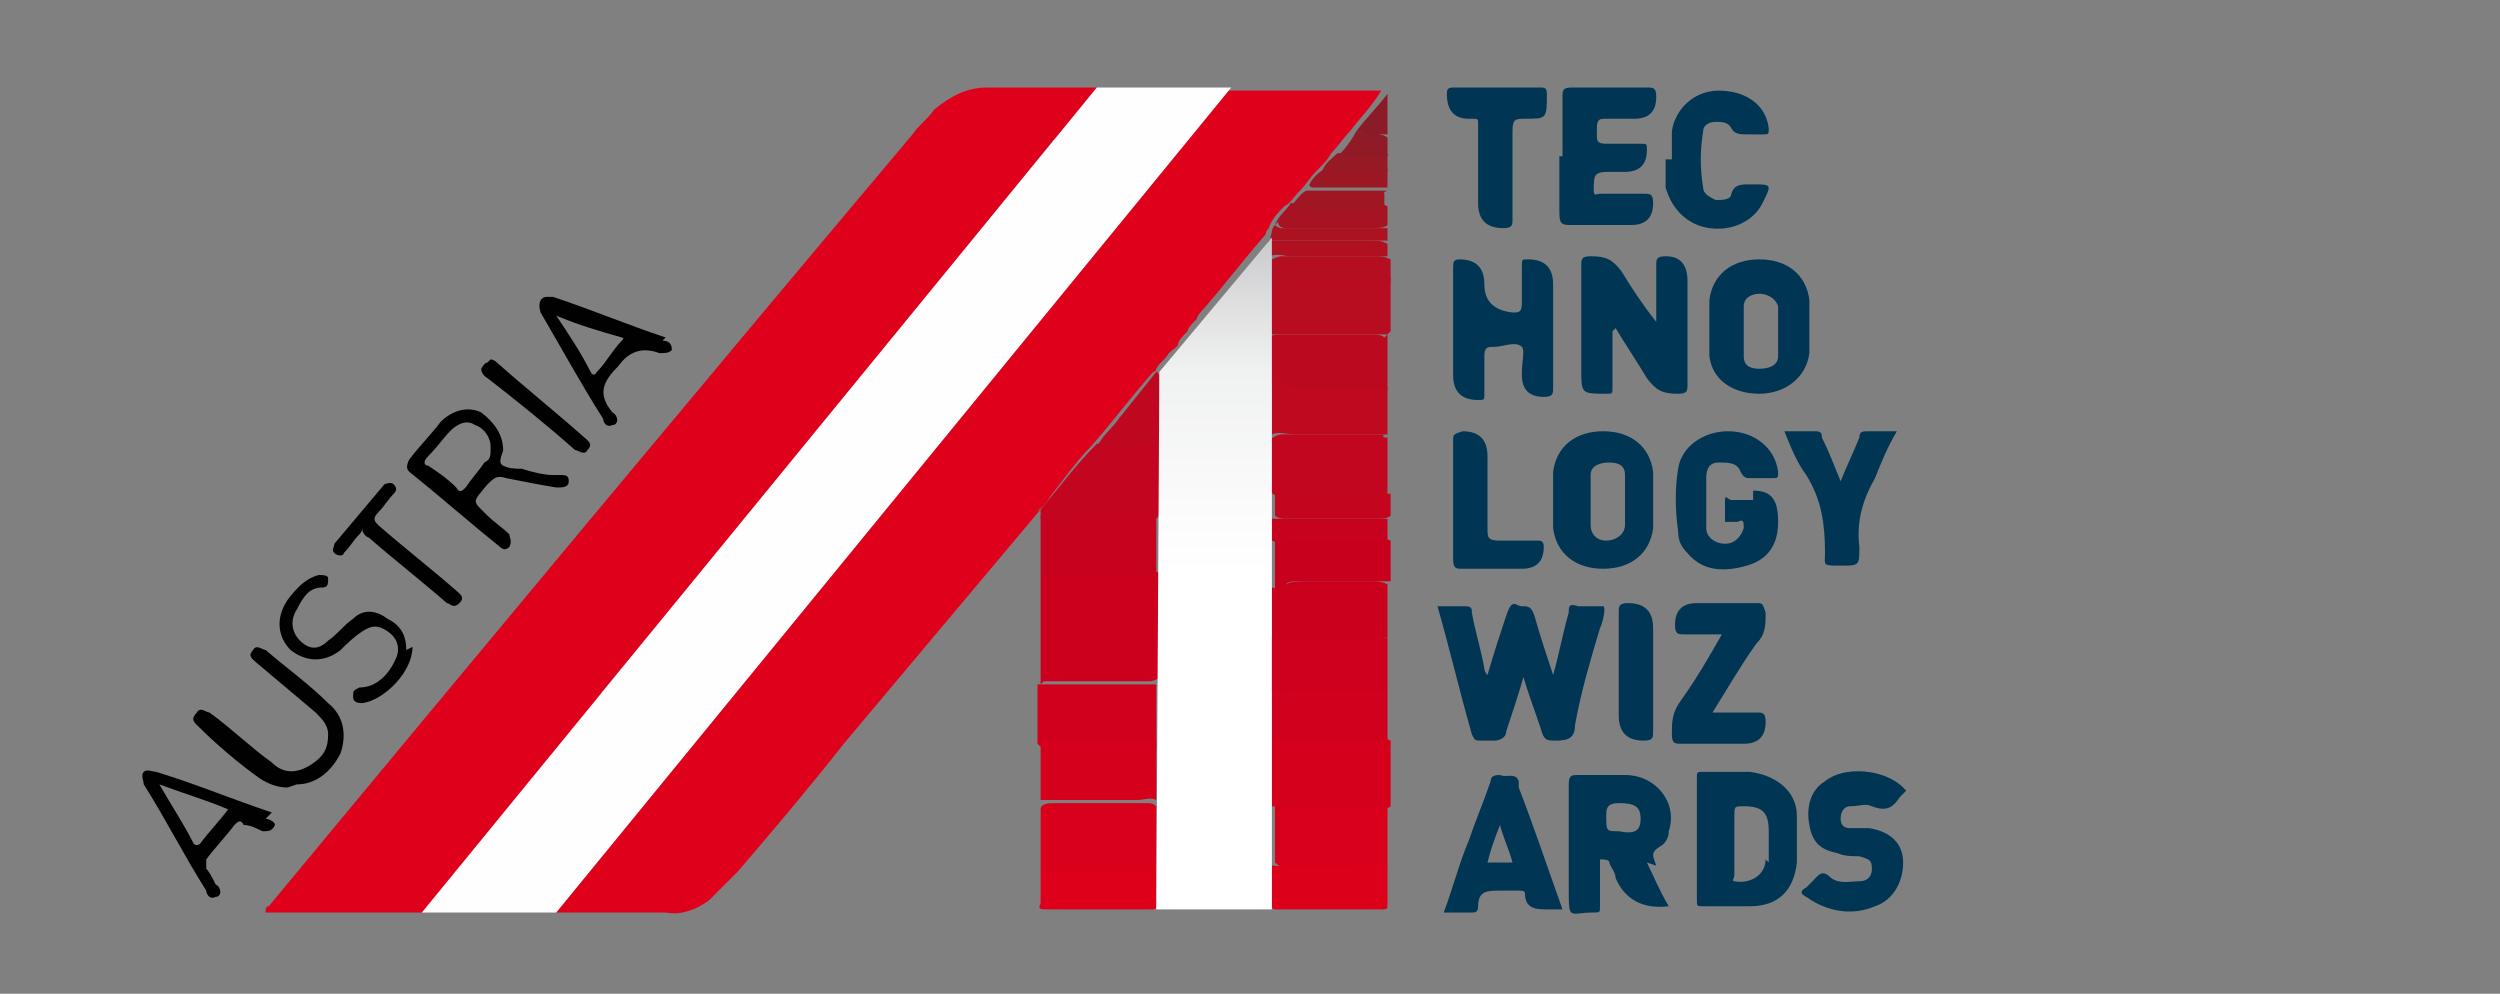 <svg xmlns="http://www.w3.org/2000/svg" xmlns:xlink="http://www.w3.org/1999/xlink" width="80" height="31.8" viewBox="0 0 80 31.8"><rect x="0" y="0" width="80" height="31.8" fill="#808080" stroke="none"/><defs><style>      .cls-1 {        fill: #dd001a;      }      .cls-2 {        fill: #010101;      }      .cls-3 {        fill: #bf091f;      }      .cls-4 {        fill: #9b1724;      }      .cls-5 {        fill: #c2061f;      }      .cls-6 {        fill: #d8001b;      }      .cls-7 {        fill: #b80c20;      }      .cls-8 {        fill: url(#Unbenannter_Verlauf_5);      }      .cls-9 {        fill: #bf081f;      }      .cls-10 {        fill: #cb001d;      }      .cls-11 {        fill: #003554;      }      .cls-12 {        fill: #ad1222;      }      .cls-13 {        fill: #003553;      }      .cls-14 {        fill: #d5001c;      }      .cls-15 {        fill: #df001b;      }      .cls-16 {        fill: #cc001d;      }      .cls-17 {        fill: #c4051e;      }      .cls-18 {        fill: #c8001e;      }      .cls-19 {        fill: #961924;      }      .cls-20 {        fill: #c3051f;      }      .cls-21 {        fill: #a01623;      }      .cls-22 {        fill: #ce001d;      }      .cls-23 {        fill: #d9001b;      }      .cls-24 {        fill: #901a25;      }      .cls-25 {        fill: #b11020;      }      .cls-26 {        fill: #fefefe;      }      .cls-27 {        fill: #bb0a20;      }      .cls-28 {        fill: #a71322;      }      .cls-29 {        fill: #891c26;      }      .cls-30 {        fill: #de001b;      }      .cls-31 {        fill: #b50e20;      }      .cls-32 {        fill: #c6021e;      }      .cls-33 {        fill: #d1001d;      }    </style><linearGradient id="Unbenannter_Verlauf_5" data-name="Unbenannter Verlauf 5" x1="38.9" y1="24.7" x2="38.9" y2="46.2" gradientTransform="translate(0 53.8) scale(1 -1)" gradientUnits="userSpaceOnUse"><stop offset=".5" stop-color="#fff"></stop><stop offset=".6" stop-color="#fbfbfb"></stop><stop offset=".8" stop-color="#f0f1f1"></stop><stop offset=".9" stop-color="#dfdfe0"></stop><stop offset="1" stop-color="#c8c9cb"></stop></linearGradient></defs><g><g id="Ebene_1"><g id="Ebene_1-2" data-name="Ebene_1"><path class="cls-15" d="M33.3,16.3c-2.1,2.5-4.2,5-6.3,7.5-1.1,1.4-2.2,2.7-3.4,4.1-.3.3-.6.6-.9.9-.4.3-.9.5-1.4.4h-3.5c0-.2.2-.3.3-.5,0-.1.2-.2.2-.3,0-.1.2-.3.3-.4.3-.3.5-.6.7-.9.3-.3.5-.6.7-.9.2-.2.3-.4.5-.6.1-.2.3-.4.5-.6.2-.2.3-.4.5-.6.2-.2.4-.5.5-.7.2-.3.4-.5.6-.7.1-.1.2-.3.4-.4,1.1-1.3,2.2-2.6,3.3-4,4.2-5.2,8.5-10.3,12.7-15.5,0-.1.2-.2.4-.2h4.7c0,0,.1,0,.1,0-.3.5-.7.9-1,1.3-.2.2-.4.5-.6.7-.1.2-.3.4-.5.6-.2.2-.3.4-.5.6-.2.2-.3.4-.5.5-.2.2-.4.4-.5.7,0,0-.1.1-.1.2-.7.8-1.3,1.6-2,2.4,0,0-.2.2-.2.3-.1.1-.3.3-.3.4-.1.1-.3.3-.3.4,0,.1-.2.2-.3.3-.1.2-.3.3-.4.5,0,0,0,.1-.1.1-.7.8-1.3,1.6-2,2.4-.5.5-.9,1.1-1.3,1.6-.1.2-.3.4-.5.5h0Z"></path><path class="cls-15" d="M13.5,29.2h-5c0-.1,0-.2.1-.2,6.8-8.2,13.7-16.5,20.6-24.7.2-.3.5-.5.7-.8.5-.4,1-.7,1.7-.7h3.5c-.5.6-.9,1.2-1.4,1.7-4.8,5.9-9.6,11.8-14.4,17.6,0,0-.1.1-.1.2,0,.2-.2.3-.3.5-.2.3-.4.5-.6.7-.2.2-.4.4-.5.7-.2.2-.3.4-.5.6-.1.2-.3.3-.4.5-.2.2-.4.5-.5.7-.3.3-.6.7-.9,1-.2.3-.4.5-.6.7-.2.2-.4.5-.5.7-.2.2-.3.4-.5.5h0Z"></path><path class="cls-11" d="M48.8,21.5c-.2.7-.4,1.3-.6,1.9,0,.2-.2.3-.4.3h-.4c-.2,0-.2,0-.3-.2-.4-1.4-.7-2.7-1.1-4.1h.9c.2,0,.2.1.2.2.1.6.3,1.2.4,1.8,0,0,0,.1.1.2.2-.7.4-1.3.6-1.9s.3-.3.5-.3.3,0,.4.3c.2.7.4,1.3.6,1.9.2-.7.3-1.3.5-2,0-.2,0-.3.3-.2.3,0,.7,0,.8,0s0,.5-.1.7c-.3,1-.6,2-.8,3.1,0,.4-.2.5-.6.5-.3,0-.4,0-.5-.4-.2-.6-.4-1.1-.6-1.8h0Z"></path><path class="cls-16" d="M33.3,21.9v-3.5c0,0,.2-.1.3-.1,1.1,0,2.1,0,3.2,0,0,0,.2,0,.3,0v3.4c0,0-.2.1-.3.1h-3.2c0,0-.1,0-.2,0h0Z"></path><path class="cls-11" d="M51.6,10.6v1.8c0,.2,0,.2-.2.2-.8,0-.8,0-.8-.8v-3.3c0-.2,0-.3.3-.3.5,0,.7.1,1,.5.3.5.7,1.1,1.1,1.6v-1.8c0-.2,0-.3.3-.3q.7,0,.7.8v3.3c0,.2,0,.3-.3.3-.5,0-.7-.1-1-.5-.3-.5-.7-1.1-1-1.6,0,0,0,0,0,0h0Z"></path><path class="cls-11" d="M46.5,10.5v-1.9c0-.2,0-.3.2-.3q.8,0,.8.8t.9.9c.2,0,.3,0,.3-.3v-1.2c0-.2,0-.2.2-.2q.8,0,.8.8v3.3c0,.2,0,.3-.3.3q-.7,0-.7-.7c0-.7,0,0,0-.1,0-.3.1-.7,0-.8-.2-.2-.6,0-.9,0-.2,0-.3,0-.3.3v1.2c0,.2,0,.2-.2.2q-.8,0-.8-.8v-1.4h0Z"></path><path class="cls-11" d="M56.1,15.7c.6,0,.8.3.8,1,0,.7-.3,1.2-1,1.4-.7.2-1.4.2-1.9-.4-.2-.2-.3-.4-.3-.7-.1-.7-.1-1.4,0-2,.1-.7.8-1.2,1.6-1.2.8,0,1.5.5,1.6,1.3,0,.2,0,.2-.2.2h-.7c-.1,0-.2,0-.3-.2-.1-.3-.4-.3-.7-.3-.3,0-.4.2-.4.5,0,.5,0,1.1,0,1.6,0,.3.3.5.6.5s.5-.2.6-.5c0-.2,0-.3-.2-.2-.1,0-.4,0-.4,0,0-.2,0-.5,0-.7s.1,0,.2,0h.7,0Z"></path><path class="cls-11" d="M50,5v-1.9c0-.2,0-.3.3-.3h2.4c.2,0,.3,0,.3.3q0,.7-.7.7h-.9c-.2,0-.3,0-.3.3v.2c0,.2,0,.3.3.3h1.1c.2,0,.2,0,.2.2q0,.7-.7.7h-.5c-.5,0-.5.1-.5.6,0,.2.1.1.2.1h1.4c.2,0,.3,0,.3.3q0,.7-.7.7h-1.9c-.3,0-.4,0-.4-.4,0-.6,0-1.2,0-1.8h0Z"></path><path class="cls-11" d="M61,25.3c0,0-.1.1-.2.2-.2.3-.4.5-.9.3-.2-.1-.4,0-.7,0-.2,0-.3.2-.3.4s.1.3.3.3c.2,0,.4,0,.6,0,.7.1,1.1.5,1.1,1.1s-.3,1.2-.9,1.4c-.7.3-1.5.2-2.2-.3-.2-.1-.2-.2,0-.3,0,0,.1-.1.2-.2.2-.2.3-.4.6-.1.3.2.6.1.9.1.2,0,.4-.1.4-.4s-.1-.3-.4-.4c-.2,0-.5,0-.7-.1-.5-.1-.8-.3-.9-.9-.1-.5,0-1.1.5-1.4.6-.5,1.9-.4,2.5.2h0Z"></path><path class="cls-11" d="M55.2,20.3h-1.3c-.2,0-.3,0-.3-.3q0-.7.7-.7h1.9c.2,0,.2,0,.3.3,0,.4,0,.7-.3,1-.5.7-.9,1.4-1.4,2.2h1.4c.2,0,.3,0,.3.3q0,.7-.7.7h-2c-.2,0-.3,0-.3-.3,0-.4,0-.7.3-1.1.5-.7.9-1.4,1.3-2.1h0Z"></path><path class="cls-11" d="M53.5,5.1c0-.3,0-.6,0-.9.1-.7.7-1.3,1.5-1.3.8,0,1.5.4,1.6,1.2,0,.2,0,.2-.2.2h-.5c-.2,0-.4,0-.5-.2s-.3-.2-.5-.2c-.2,0-.4.1-.4.3-.1.6-.1,1.2,0,1.8,0,.2.2.3.4.4.2,0,.5,0,.5-.2.1-.3.3-.3.6-.3h.1c.6,0,.6,0,.3.6-.3.6-1,.9-1.7.8-.7-.1-1.2-.6-1.4-1.3,0-.3,0-.6,0-.9h0Z"></path><path class="cls-14" d="M40.7,25.8v-2.1c.1-.1.3-.1.5-.1h2.8c.2,0,.3,0,.5.1,0,.7,0,1.4,0,2.1-.1.1-.3.1-.4.1h-2.9c-.1,0-.3,0-.4-.1h0Z"></path><path class="cls-23" d="M33.3,27.9v-2c0-.2.3-.2.4-.2h3c.1,0,.2,0,.3.1v2.1c-.3.1-.5.1-.8.1h-2.4c-.2,0-.3,0-.5-.1Z"></path><path class="cls-33" d="M33.3,21.9c.1,0,.3,0,.4,0h3.3v2.1c0,0-.2,0-.3,0-1,0-2,0-3,0-.2,0-.3,0-.5-.2v-1.9h0Z"></path><path class="cls-14" d="M33.3,23.7c.1,0,.3,0,.4,0h2.1c.4,0,.8,0,1.2,0v1.9c-.2-.1-.4,0-.6,0h-2.7c-.1,0-.3,0-.4,0v-2.1h0Z"></path><path class="cls-6" d="M40.7,25.8h3.7c0,.6,0,1.3,0,1.9-.1.1-.3.1-.4.1h-2.5c-.3,0-.5,0-.7-.2v-1.9h0Z"></path><path class="cls-32" d="M37,18.4c-.2.2-.5,0-.7,0h-3v-1.9c.1-.1.3-.1.4-.1h2.9c.1,0,.3,0,.4.1v1.9h0Z"></path><path class="cls-20" d="M37,16.6h-3.7c0,0,0-.2,0-.3.6-.7,1.1-1.4,1.8-2.1.6,0,1.2,0,1.7,0s.2,0,.3.1,0,0,0,.1v2.1h0Z"></path><path class="cls-11" d="M57.1,13.8h1c.2,0,.2.1.2.2.2.4.4.9.6,1.4.2-.5.4-.9.6-1.4,0-.2.1-.2.3-.2h.9c-.3.5-.5,1-.7,1.5-.4.7-.6,1.4-.5,2.2,0,.6,0,.6-.6.6s-.5,0-.5-.4c0-.9-.1-1.7-.6-2.5-.3-.4-.5-.9-.7-1.4h0Z"></path><path class="cls-5" d="M44.4,14c0,.6,0,1.2,0,1.8-.1,0-.3.1-.4.1h-2.8c-.2,0-.4,0-.6-.2v-1.3c0-.1,0-.2,0-.3.1-.1.3-.2.4-.2.9,0,1.9,0,2.8,0s.3,0,.5.1h0Z"></path><path class="cls-27" d="M44.4,10.7c0,.6,0,1.2,0,1.8-.1.1-.3.1-.5.1h-2.2c-.4,0-.8,0-1.1-.4-.1-.1,0-.3,0-.4v-.5c0-.1,0-.3,0-.4,0,0,0,0,0-.1.1-.1.3-.1.5-.1h2.8c.1,0,.3,0,.4.1h0Z"></path><path class="cls-13" d="M47.3,5.5v-1.5c0-.2,0-.2-.2-.2h-.1q-.7,0-.7-.8c0-.1,0-.2.2-.2h2.8c.1,0,.2,0,.2.2,0,.8,0,.8-.7.8-.3,0-.4,0-.4.4v2.8c0,.2,0,.3-.3.3q-.8,0-.8-.8v-.9h0Z"></path><path class="cls-7" d="M44.4,10.7h-3.3c-.1,0-.3,0-.4,0,0,0,0-.2-.1-.3v-.9c0-.3,0-.5.1-.7.2,0,.5,0,.7,0h2.6c.2,0,.3,0,.5.1,0,.6,0,1.2,0,1.7h0Z"></path><path class="cls-22" d="M44.4,20.4c0,.6,0,1.2,0,1.7-.1.1-.3.1-.5.1-.9,0-1.9,0-2.9,0-.1,0-.3,0-.4-.1v-1.7c.1-.1.2-.1.4-.1h2.8c.2,0,.3,0,.5.1h0Z"></path><path class="cls-10" d="M44.4,20.4c-1.2,0-2.3,0-3.5,0h-.2v-1.6c.2,0,.1.2.2.4,0-.6.5-.6.9-.6h2.1c.2,0,.3,0,.5.1,0,.6,0,1.2,0,1.8h0Z"></path><path class="cls-11" d="M46.5,16v-1.9c0-.2,0-.2.3-.3q.8,0,.8.8v2.3c0,.3,0,.4.4.4h1.2c.1,0,.2,0,.2.2q0,.7-.7.7h-1.9c-.2,0-.3,0-.3-.3v-1.9h0Z"></path><path class="cls-33" d="M40.7,22.1c.3.1.7,0,1,0h2.7c0,.5,0,1.1,0,1.6h-3.7v-1.6h0Z"></path><path class="cls-3" d="M40.7,12.1c0,0,.2,0,.2,0,0,.3.3.3.5.3h3c0,.5,0,1,0,1.5h-3c-.2,0-.5-.1-.7,0,0,0,0,0,0,0,0-.1,0-.3,0-.5v-.8c0-.1,0-.3,0-.5,0,0,0,0,0,0h0Z"></path><path class="cls-1" d="M40.7,27.7c1.2.1,2.5,0,3.7,0v1.2c0,.2,0,.2-.2.2h-3.3c-.2,0-.2,0-.2-.2v-1.2h0Z"></path><path class="cls-18" d="M44.4,18.6h-2.8c-.4,0-.5,0-.6.5,0,.1,0,.3-.1.2-.1,0-.1-.1-.1-.2s0-.3,0-.4v-1.4c.3-.1.5-.1.8-.1h2.4c.2,0,.3,0,.5.1,0,.4,0,.9,0,1.3h0Z"></path><path class="cls-30" d="M33.3,27.9h3c.3,0,.5-.1.7,0v1c0,.2,0,.2-.2.2h-3.3c-.2,0-.3,0-.2-.2v-1h0Z"></path><path class="cls-13" d="M52.9,21.5v1.9c0,.2,0,.3-.3.3q-.8,0-.8-.8v-3.3c0-.2,0-.3.3-.3q.8,0,.8.8v1.4h0Z"></path><path class="cls-2" d="M9.2,25.2c-.3,0-.6-.1-.9-.3-.7-.5-1.4-1.1-2-1.7-.1-.1-.2-.2,0-.4.1-.2.3,0,.4,0,.7.5,1.3,1.1,2,1.6.3.3.7.4,1.2.1s.6-.6.6-1c0-.3-.2-.5-.4-.7-.6-.5-1.3-1.1-1.9-1.6-.1-.1-.3-.2-.1-.4.1-.2.3,0,.4,0,.7.6,1.4,1.1,2,1.7.5.4.6,1,.4,1.6-.3.6-.8,1-1.4,1h0Z"></path><path class="cls-2" d="M13.2,20.7c0,.8-.9,1.7-1.6,1.8-.1,0-.3,0-.3-.2s0-.2.2-.3c.6,0,1-.5,1.2-1,.1-.3,0-.6-.3-.8s-.5-.2-.8,0c-.3.2-.5.4-.7.6-.5.4-1.1.4-1.6,0-.4-.4-.5-1-.1-1.6.3-.4.6-.7,1-.8.1,0,.3,0,.3.1,0,.2,0,.3-.2.3-.4,0-.6.3-.8.7-.2.3-.2.7.1,1,.3.3.6.3.9,0,.3-.2.5-.5.8-.7.3-.3.7-.3,1.1,0,.4.2.6.5.6,1Z"></path><path class="cls-2" d="M11.6,16.9c0,0,0,.1-.1.2-.2.2-.3.4-.5.6,0,.1-.2.1-.3,0s0-.2,0-.3c.5-.6,1.1-1.3,1.6-1.9,0,0,.2-.1.3,0,.1.1.1.2,0,.3-.2.2-.3.4-.5.6-.2.2-.1.3,0,.4.8.7,1.7,1.4,2.5,2.1.1.1.3.2.1.4s-.3,0-.4,0c-.8-.7-1.7-1.4-2.5-2.1,0,0-.1,0-.2-.2h0Z"></path><path class="cls-17" d="M40.7,15.7c.2.1.4.1.7.1h3.1c0,.3,0,.5,0,.7-.1.1-.3.1-.4.1h-2.9c-.1,0-.3,0-.4-.1v-.9h0Z"></path><path class="cls-32" d="M40.7,16.6h3.7c0,.3,0,.5,0,.7h-3c-.3,0-.5.1-.7,0v-.7h0Z"></path><path class="cls-31" d="M44.4,9h-2.8c-.3,0-.6,0-.9,0-.2-.2-.1-.5,0-.7,0,0,.2-.1.3-.1,1,0,2,0,3,0,.2,0,.3,0,.5.1,0,.3,0,.5,0,.7h0Z"></path><path class="cls-28" d="M40.8,7.2c.1-.3.4-.5.5-.7.8,0,1.7,0,2.6,0,.2,0,.3,0,.5.1,0,.2,0,.4,0,.6-.1.1-.3.1-.4.1h-2.8c-.1,0-.3,0-.3-.2h0Z"></path><path class="cls-2" d="M15.7,11.5c0,0,.1,0,.2.1.9.8,1.9,1.6,2.8,2.4.1.1.3.2.1.4-.1.2-.3,0-.4,0-.9-.8-1.9-1.6-2.8-2.3,0,0-.2-.1-.2-.3,0,0,.1-.2.2-.2h0Z"></path><path class="cls-21" d="M44.4,6.7h-2.8c-.1,0-.2,0-.3-.1.2-.2.3-.4.5-.5.7,0,1.5,0,2.2,0s.2,0,.3.1c0,.2,0,.4,0,.6h0Z"></path><path class="cls-25" d="M44.4,8.2h-3.1c-.2,0-.4-.1-.7,0-.1-.2-.1-.3,0-.5.1,0,.3,0,.5,0h2.8c.2,0,.3,0,.5.1v.5h0Z"></path><path class="cls-12" d="M44.4,7.7h-3.7c-.1-.1,0-.2,0-.3,0,0,0-.1.1-.2,0,0,.1.1.2.1,1.1,0,2.3,0,3.4,0v.4h0Z"></path><path class="cls-4" d="M44.4,6c-.8,0-1.6,0-2.4,0,0,0-.1,0-.1-.1.1-.2.3-.4.5-.5,0,0,.2-.1.3,0,.5.1.9,0,1.4,0,.1,0,.3,0,.3,0,0,.2,0,.4,0,.5h0Z"></path><path class="cls-19" d="M44.4,5.5h-1.4c-.2,0-.5-.1-.7,0,.1-.3.3-.4.5-.6.4,0,.8,0,1.2,0s.3,0,.4,0v.5h0Z"></path><path class="cls-24" d="M44.4,5h-1.4c0,0-.1,0-.1-.1.2-.2.4-.5.5-.7.3.1.7,0,1,.2,0,.2,0,.4,0,.6Z"></path><path class="cls-29" d="M44.4,4.3c-.3,0-.7,0-1-.1,0,0,0,0,0,0,.3-.4.7-.8,1-1.2v1.4h0Z"></path><path class="cls-9" d="M37.1,14v.3c-.5-.1-1.1,0-1.6,0-.1,0-.3,0-.4,0,.2-.4.5-.6.7-.9.4-.5.8-1,1.2-1.5.1,0,.1.2.1.3v1.4c0,.2,0,.4,0,.5h0Z"></path><path class="cls-11" d="M53,27.7c-.1-.3-.2-.4.1-.6.2-.1.3-.3.3-.5.3-.9-.4-1.8-1.4-1.8h-1.5c-.2,0-.3,0-.3.3v3.3c0,1.1,0,.8.8.8.2,0,.2,0,.2-.2v-1.2c0,0,0-.2,0-.3.1,0,.3,0,.3.1s.2.3.2.5c.3.7.9,1,1.7.9-.3-.5-.5-1-.7-1.4h0ZM51.8,26.6c-.4,0-.4,0-.4-.5,0-.2,0-.4.4-.4.5,0,.7.1.7.5s-.2.5-.7.4Z"></path><path class="cls-11" d="M57.5,26.1c0-.8-.7-1.3-1.5-1.4h-1.5c-.2,0-.2,0-.2.2v3.9c0,.2,0,.2.2.2h1.5c.9,0,1.4-.5,1.5-1.4,0-.5,0-1.1,0-1.6ZM56.5,27.5c0,.5-.5.8-1,.7-.1,0,0-.1,0-.2v-1.9c0-.3,0-.3.3-.3.6,0,.8.2.8.8v1h0Z"></path><path class="cls-11" d="M52.9,15.1c-.1-.8-.7-1.3-1.6-1.3s-1.5.5-1.6,1.3c0,.3,0,.6,0,.9s0,.6,0,.9c.1.8.7,1.3,1.6,1.3s1.5-.5,1.6-1.3c0-.6,0-1.3,0-1.9h0ZM52,16c0,.3,0,.6,0,.8,0,.3-.3.5-.6.5s-.5-.2-.5-.5c0-.5,0-1.1,0-1.6,0-.3.3-.4.6-.4s.5.1.5.4,0,.6,0,.8h0Z"></path><path class="cls-11" d="M57.9,9.6c-.1-.8-.7-1.3-1.6-1.3s-1.5.5-1.6,1.3c0,.3,0,.6,0,.9s0,.6,0,.9c.1.8.8,1.2,1.6,1.2s1.5-.5,1.6-1.3c0-.6,0-1.3,0-1.9ZM56.9,11.4c0,.3-.3.4-.6.4s-.5-.1-.5-.4c0-.5,0-1.1,0-1.6,0-.3.3-.4.5-.4s.5.1.6.4c0,.3,0,.5,0,.8s0,.5,0,.8h0Z"></path><path class="cls-11" d="M48.6,25.2c0,0,0-.1,0-.2-.1-.3-.4-.1-.6-.2-.1,0-.3,0-.3.2-.2.6-.5,1.3-.7,1.9-.3.7-.5,1.5-.8,2.3h.9c.1,0,.2,0,.2-.2,0-.5.3-.5.7-.5h.6c.1,0,.2,0,.2.1,0,.5.4.5.7.5h.5c-.5-1.4-.9-2.6-1.4-3.9h0ZM47.6,27.6c.1-.4.2-.7.4-1.2.1.4.3.8.4,1.2h-.7Z"></path><path d="M17.7,15.2c-.3,0-.7-.1-1-.2-.2,0-.4,0-.6-.1-.2-.1,0-.4,0-.5,0-.5-.3-.9-.7-1.2-.4-.2-.9-.1-1.3.3-.3.4-.7.8-1,1.2-.1.2-.1.3,0,.4,1,.8,1.9,1.6,2.9,2.4.1.1.2.1.3,0,.1-.2,0-.3,0-.4-.2-.2-.5-.4-.7-.6-.5-.5-.5-.4,0-1,.2-.2.3-.3.6-.2.5.1,1,.2,1.6.3.2,0,.4,0,.4-.2,0-.2-.1-.2-.3-.2h0ZM15.5,14.8c-.2.3-.4.5-.6.8-.1.1-.2.2-.3,0-.3-.3-.6-.5-.9-.7-.1,0-.2-.1,0-.3.3-.3.5-.6.7-.8s.5-.4.8-.2c.3.1.5.4.5.7s0,.4-.2.5Z"></path><path class="cls-2" d="M21.3,10.8c-1.2-.4-2.4-.9-3.6-1.3,0,0-.1,0-.2,0-.2,0-.3.2-.2.5.7,1.2,1.3,2.3,2,3.4,0,.1.1.3.3.2.2,0,.2-.3,0-.4-.5-.6-.3-1,.2-1.5h0q.5-.7,1.3-.4c.2,0,.3,0,.4-.1,0-.2-.1-.3-.3-.3h0ZM19.9,10.9c-.3.3-.5.7-.8,1-.1.2-.2,0-.2,0-.3-.6-.7-1.2-1.1-1.8.7.3,1.4.5,2.1.7,0,0,.1,0,0,.1Z"></path><path class="cls-2" d="M8.7,26c-1.2-.4-2.4-.9-3.7-1.3-.1,0-.3-.1-.4,0-.1.1,0,.3,0,.4.7,1.1,1.3,2.3,2,3.4,0,.1.1.3.3.2.2,0,.2-.3,0-.4-.1-.2-.2-.4-.3-.5,0-.1,0-.2,0-.3.3-.4.6-.7.9-1.1.1-.1.2-.2.3,0,.2,0,.4.1.6.2.2,0,.3,0,.4-.2,0-.1-.2-.2-.3-.2h0ZM6.4,27c0,0-.1.1-.2,0-.3-.6-.7-1.2-1.1-1.9.8.3,1.5.5,2.2.8-.3.4-.6.7-.9,1.1h0Z"></path><polygon class="cls-26" points="17.8 29.2 13.5 29.2 35.1 2.8 39.4 2.8 17.8 29.2"></polygon><polygon class="cls-8" points="40.7 7.6 37.1 11.9 37 29.1 40.7 29.1 40.7 7.6"></polygon></g></g></g></svg>